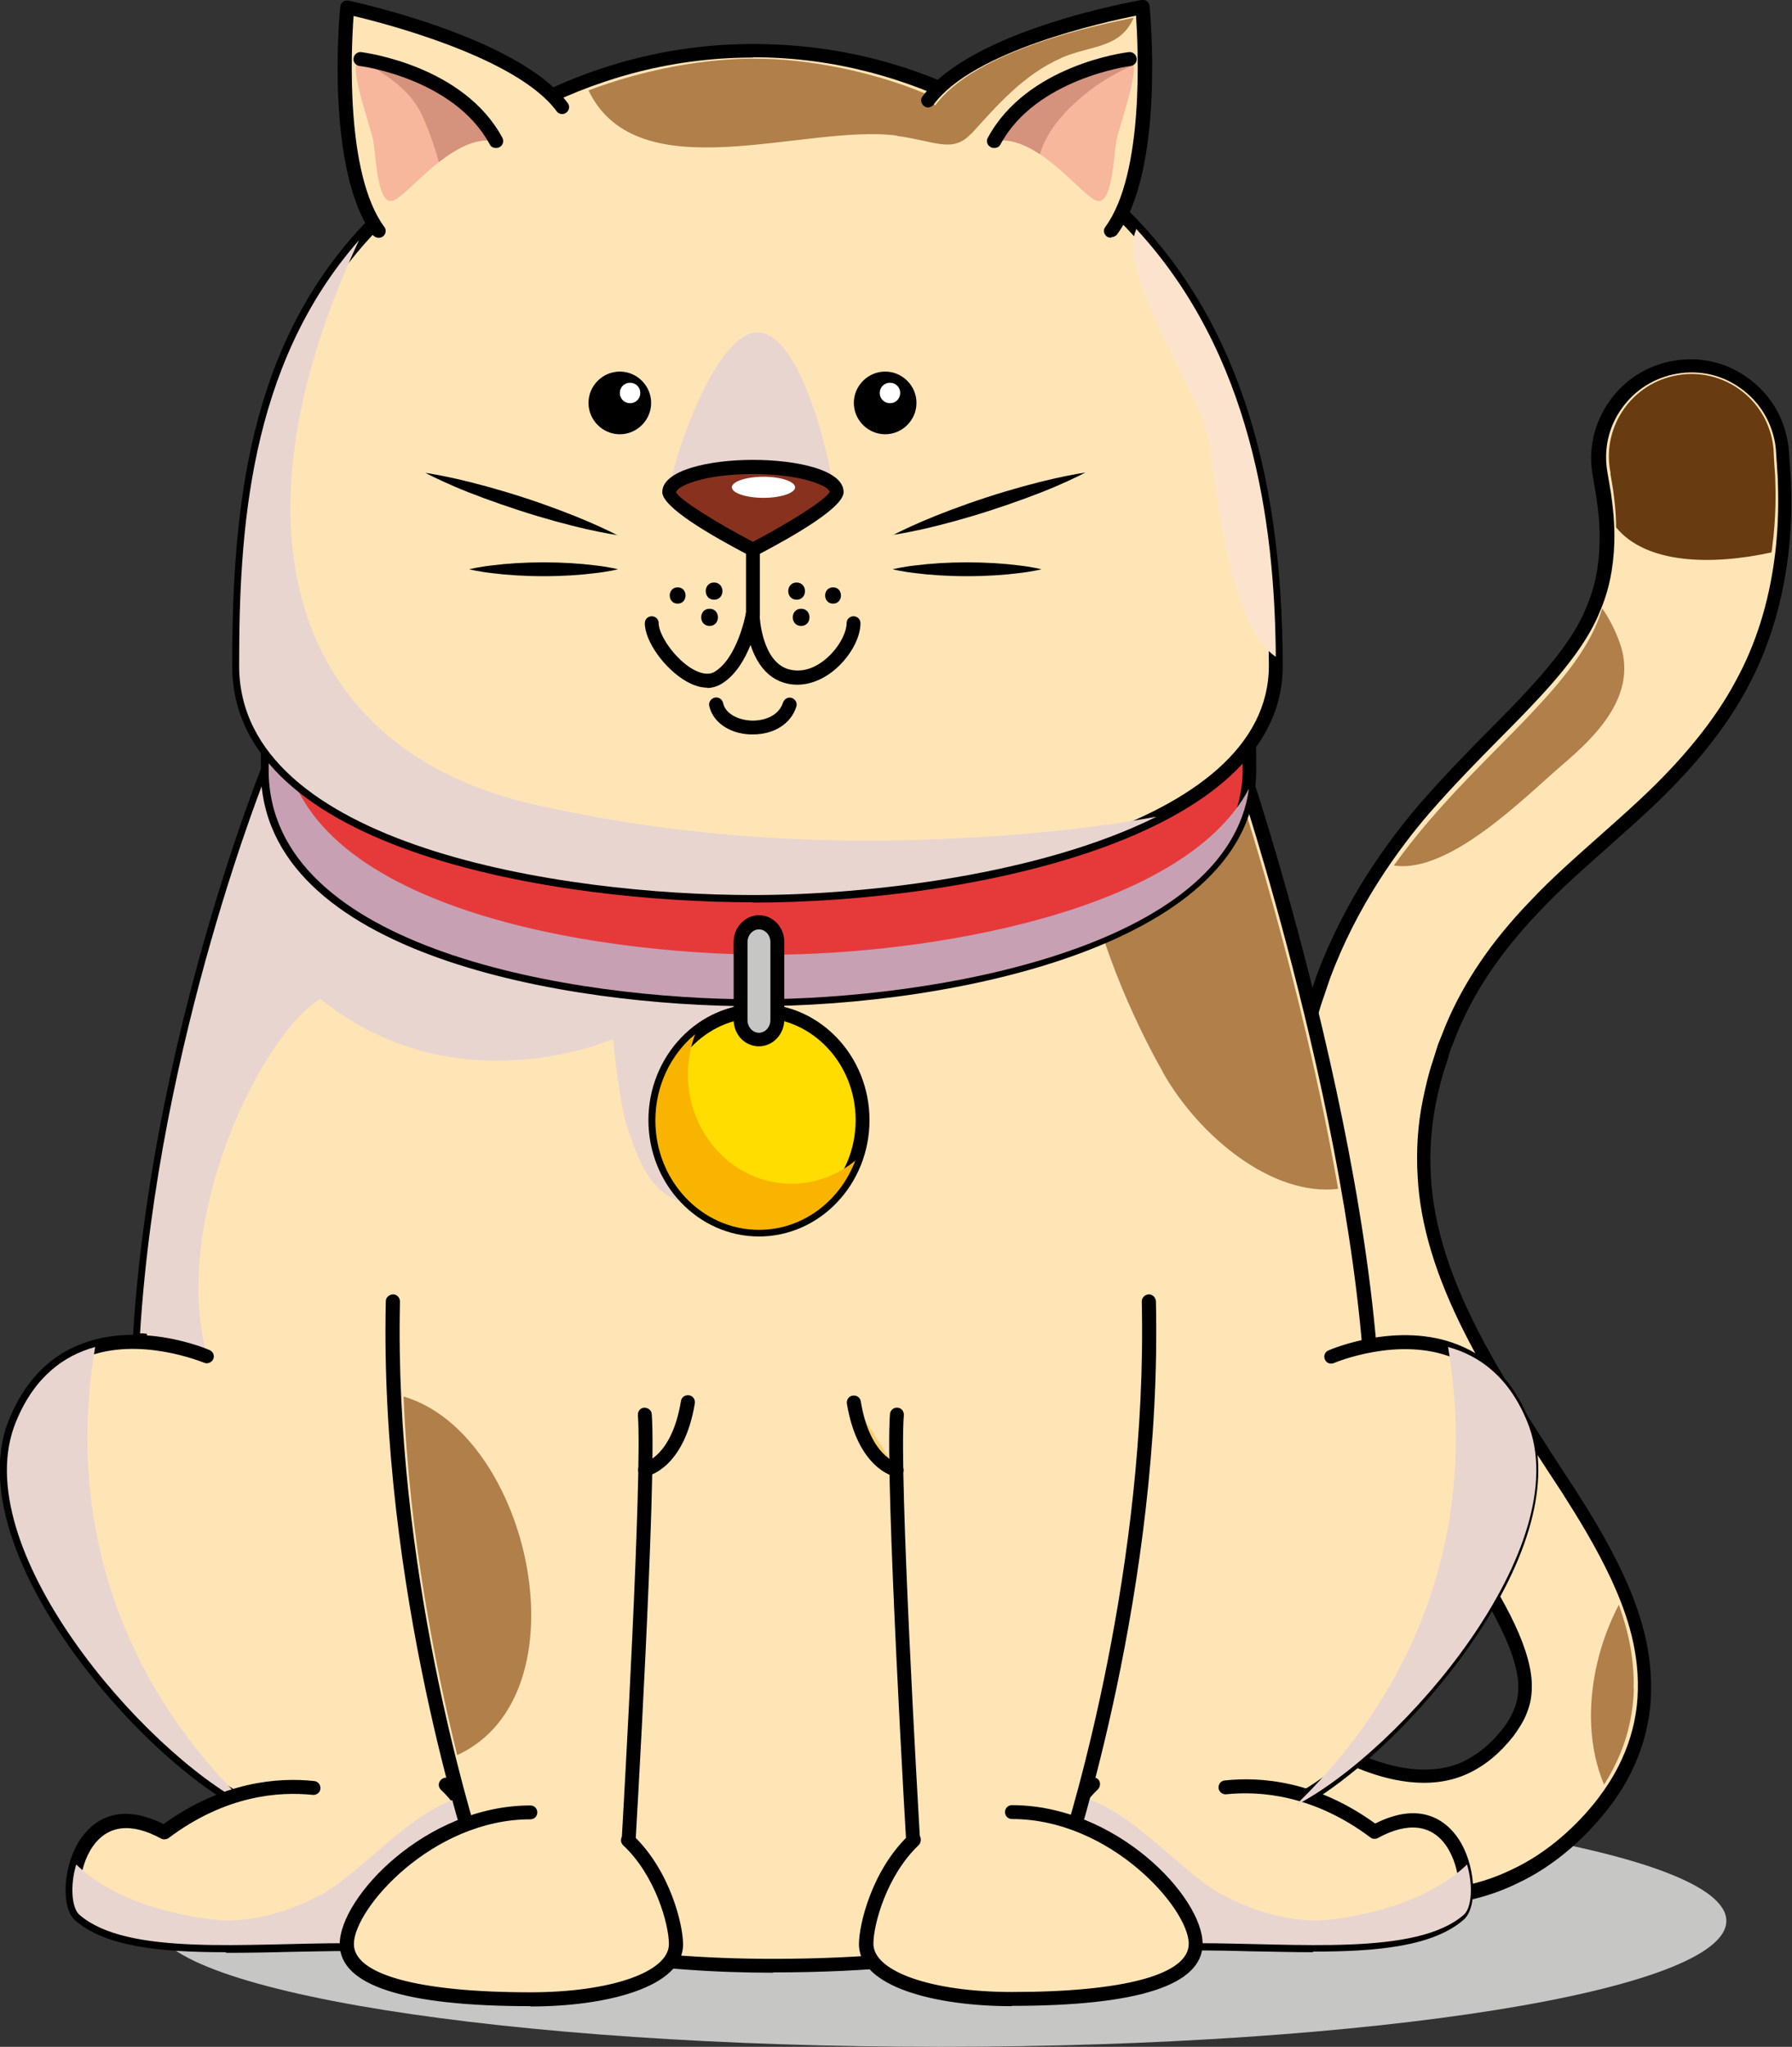 <?xml version="1.0" encoding="UTF-8"?>
<svg xmlns="http://www.w3.org/2000/svg" viewBox="0 0 59.5 67.92">
  <rect x="0" y="0" width="59.5" height="67.92" fill="#333333" stroke="none"/>
  <defs>
    <style>
      .cls-1 {
        fill: #e9d5cf;
      }

      .cls-2 {
        fill: #fd0;
      }

      .cls-3 {
        fill: #fff;
      }

      .cls-4 {
        fill: #b17f49;
      }

      .cls-5 {
        mix-blend-mode: soft-light;
      }

      .cls-6 {
        fill: #87311e;
      }

      .cls-7 {
        fill: #c7a0b3;
      }

      .cls-8 {
        isolation: isolate;
      }

      .cls-9 {
        fill: #f6b79d;
      }

      .cls-10 {
        fill: #d5927d;
      }

      .cls-11 {
        fill: #ffe5b6;
      }

      .cls-12 {
        fill: #fccd72;
      }

      .cls-13 {
        fill: #683b11;
      }

      .cls-14 {
        mix-blend-mode: multiply;
      }

      .cls-15 {
        fill: #f9b400;
      }

      .cls-16 {
        fill: #fce3ce;
      }

      .cls-17 {
        fill: #c6c6c5;
      }

      .cls-18 {
        fill: #e63a3a;
      }
    </style>
  </defs>
  <g class="cls-8">
    <g id="Layer_2">
      <g id="katman_1">
        <path class="cls-17" d="M5.1,63.74c0,2.31,11.69,4.18,26.11,4.18s26.11-1.87,26.11-4.18-11.69-4.18-26.11-4.18-26.11,1.87-26.11,4.18Z"/>
        <g>
          <g>
            <path class="cls-11" d="M38.29,52.31s.09.17.35.53c.25.37.66.9,1.22,1.53.56.64,1.28,1.38,2.17,2.12.88.74,1.96,1.47,3.14,1.97,1.19.5,2.43.66,3.44.2.51-.24,1-.61,1.46-1.19.16-.2.33-.49.42-.72.1-.24.14-.48.15-.75.02-.53-.18-1.24-.55-2-.36-.77-.87-1.58-1.41-2.42-1.1-1.68-2.4-3.44-3.49-5.45-1.1-1.99-1.97-4.29-2.22-6.74-.13-1.22-.09-2.45.09-3.63.1-.59.21-1.17.38-1.74l.1-.36c.03-.12.07-.24.12-.39.1-.29.2-.57.3-.86.79-2.14,2.04-4.06,3.35-5.57,1.31-1.52,2.63-2.73,3.61-3.8.99-1.06,1.65-1.98,1.99-2.8.35-.81.45-1.55.47-2.22.02-.66-.05-1.22-.11-1.61-.07-.39-.1-.6-.1-.6l-.02-.12c-.28-1.66.84-3.24,2.5-3.52,1.66-.28,3.24.83,3.52,2.5.02.1.03.21.04.31,0,0,.02.32.06.91.02.6.05,1.49-.11,2.67-.15,1.16-.5,2.66-1.31,4.15-.8,1.5-2,2.85-3.25,4.01-1.25,1.17-2.54,2.2-3.65,3.38-1.11,1.16-2.06,2.45-2.72,4l-.21.54c-.04.08-.07.19-.11.32l-.11.36c-.13.38-.23.8-.32,1.21-.16.82-.22,1.66-.17,2.51.09,1.71.69,3.45,1.57,5.17.88,1.72,2.02,3.41,3.18,5.21.58.9,1.16,1.84,1.66,2.92.49,1.07.93,2.32.9,3.78-.01.72-.17,1.46-.44,2.11-.27.67-.61,1.21-1.04,1.75-.73.9-1.7,1.75-2.83,2.28-1.13.55-2.37.75-3.48.73-1.12-.02-2.12-.25-3.02-.52-1.81-.56-3.23-1.36-4.45-2.07-1.21-.74-2.21-1.43-3.02-2.03-.81-.59-1.43-1.09-1.87-1.43-.43-.34-.67-.55-.69-.57-1.12-1.26-1.01-3.18.25-4.3,1.26-1.12,3.18-1.01,4.3.25Z"/>
            <path d="M46.96,63.21c-.06,0-.11,0-.16,0-1-.02-1.98-.19-3.09-.53-1.78-.55-3.2-1.34-4.5-2.09-1.02-.62-1.99-1.27-3.04-2.04-.73-.53-1.3-.98-1.72-1.31l-.15-.12s-.66-.53-.72-.6c-1.2-1.35-1.08-3.42.27-4.62,1.35-1.2,3.43-1.08,4.63.27,0,0,0,0,0,0,.02.02.03.04.04.07.03.05.13.21.32.48.18.25.56.78,1.21,1.52.69.79,1.4,1.47,2.15,2.09.98.82,2.04,1.49,3.08,1.94,1.24.52,2.39.59,3.25.21.52-.24.97-.61,1.37-1.12.16-.2.31-.47.38-.66.09-.23.13-.43.13-.67.02-.48-.17-1.15-.53-1.9-.38-.81-.92-1.66-1.4-2.39-.31-.48-.64-.97-.98-1.46-.85-1.26-1.74-2.56-2.52-4.01-1.26-2.29-2.01-4.59-2.24-6.82-.13-1.21-.1-2.45.09-3.69.09-.56.2-1.15.38-1.77l.1-.36c.03-.12.07-.25.12-.41l.29-.86c.93-2.5,2.36-4.45,3.39-5.65.82-.95,1.64-1.78,2.37-2.52.45-.45.87-.88,1.24-1.28.99-1.07,1.63-1.96,1.94-2.73.29-.67.43-1.34.45-2.14.02-.62-.05-1.17-.11-1.57l-.12-.71c-.15-.86.05-1.73.56-2.45.51-.72,1.26-1.19,2.13-1.34.87-.15,1.74.05,2.45.56.72.51,1.19,1.26,1.34,2.13.02.11.03.23.04.33l.06.91c.02.52.06,1.46-.11,2.71-.21,1.56-.66,2.98-1.34,4.23-.71,1.33-1.81,2.7-3.29,4.07-.44.41-.89.81-1.33,1.2-.82.73-1.6,1.41-2.31,2.17-1.21,1.27-2.09,2.55-2.67,3.93l-.21.53c-.04.08-.07.19-.1.3l-.11.36c-.14.39-.23.82-.31,1.18-.16.82-.22,1.64-.17,2.45.08,1.54.58,3.2,1.54,5.08.76,1.49,1.71,2.94,2.71,4.49l.46.7c.57.89,1.17,1.85,1.68,2.95.45.99.96,2.32.92,3.89-.01.75-.17,1.51-.45,2.2-.27.66-.6,1.22-1.08,1.81-.59.73-1.57,1.72-2.92,2.35-1.25.61-2.52.75-3.42.75ZM36.02,51.52c-.67,0-1.33.23-1.87.71-1.16,1.03-1.26,2.81-.23,3.97.02.02.23.2.66.54l.15.12c.42.33.99.78,1.71,1.3,1.04.76,2,1.4,3.01,2.02,1.27.74,2.67,1.52,4.4,2.05,1.07.33,2.01.49,2.96.51.85.02,2.13-.09,3.38-.7,1.27-.59,2.2-1.53,2.76-2.22.44-.56.76-1.08,1.01-1.7.26-.64.41-1.34.42-2.03.04-1.48-.45-2.74-.88-3.68-.5-1.07-1.08-2.01-1.64-2.89l-.46-.7c-1.01-1.55-1.97-3.02-2.74-4.53-.99-1.94-1.51-3.66-1.59-5.26-.05-.85,0-1.71.18-2.57.08-.38.18-.83.32-1.24l.11-.35c.04-.13.08-.26.12-.34l.21-.53c.61-1.44,1.52-2.77,2.77-4.07.72-.77,1.51-1.46,2.33-2.19.44-.39.88-.78,1.32-1.19,1.44-1.34,2.52-2.67,3.2-3.95.66-1.2,1.09-2.56,1.29-4.07.16-1.21.12-2.13.11-2.63l-.06-.9c0-.09-.02-.19-.03-.29-.13-.74-.53-1.39-1.15-1.83-.61-.44-1.36-.61-2.11-.48-.74.13-1.39.53-1.83,1.15-.44.61-.61,1.36-.48,2.11l.12.71c.06.43.13.99.11,1.65-.03.86-.18,1.59-.49,2.3-.33.82-1,1.76-2.03,2.86-.38.41-.8.84-1.26,1.3-.72.73-1.54,1.56-2.35,2.49-1.01,1.17-2.41,3.07-3.31,5.5l-.29.85c-.05.15-.08.27-.11.38l-.1.36c-.18.6-.28,1.18-.37,1.72-.18,1.19-.21,2.4-.09,3.57.23,2.18.96,4.41,2.19,6.65.77,1.43,1.65,2.72,2.49,3.97.34.5.67.99.98,1.47.49.74,1.04,1.62,1.43,2.45.39.83.59,1.56.57,2.11,0,.29-.05.55-.16.83-.1.28-.31.59-.45.78-.45.57-.95.99-1.55,1.26-1.25.56-2.66.2-3.63-.2-1.08-.46-2.19-1.16-3.2-2.01-.77-.64-1.49-1.34-2.2-2.14-.66-.75-1.06-1.3-1.24-1.56-.18-.25-.3-.42-.35-.54-.55-.61-1.32-.91-2.08-.91Z"/>
          </g>
          <path class="cls-4" d="M51.85,25.4c1.18-1,2.56-2.37,1.92-4.1-.15-.41-.34-.78-.57-1.11-.05.15-.1.31-.17.47-.33.82-.99,1.73-1.99,2.8-.98,1.07-2.3,2.27-3.61,3.8-.39.45-.78.95-1.15,1.46,1.85.29,4.41-2.33,5.56-3.31Z"/>
          <path class="cls-13" d="M53.47,15.71s.03.19.09.54c.04.31.1.74.1,1.25.99,1.21,3.15,1.27,5.16.83,0-.05.02-.1.02-.15.14-1.06.12-1.86.1-2.39-.04-.53-.05-.82-.05-.82,0-.09-.02-.19-.03-.28-.25-1.49-1.67-2.5-3.16-2.24-1.49.25-2.5,1.67-2.24,3.16l.02.1Z"/>
          <path class="cls-4" d="M54.24,56.04c.03-1.03-.19-1.96-.49-2.79-.63,1.21-.97,2.6-.92,3.95.03.76.18,1.42.43,2.02.21-.33.39-.67.55-1.06.27-.66.42-1.4.44-2.11Z"/>
          <g>
            <path class="cls-11" d="M45.42,50.91c-1.37,10.05-7.32,14.32-19.75,14.32-9.07,0-19.55-2.76-20.89-14.32-1.37-11.86,4.12-25.37,4.12-25.37,0,0,11.89,5.71,16.77,5.71s15.78-5.09,15.78-5.09c0,0,5.21,15.67,3.97,24.74Z"/>
            <path d="M25.67,65.46c-7.26,0-19.66-1.89-21.12-14.53-1.36-11.78,4.08-25.34,4.14-25.48.02-.06.07-.11.13-.13.06-.02.13-.02.18,0,.12.06,11.9,5.69,16.67,5.69s15.58-5.01,15.69-5.07c.06-.03.13-.03.19,0,.06.03.11.08.13.14.05.16,5.21,15.82,3.98,24.85-1.39,10.18-7.36,14.52-19.98,14.52ZM9.03,25.86c-.7,1.82-5.27,14.2-4.02,25.02,1.35,11.67,11.98,14.12,20.66,14.12,12.33,0,18.17-4.22,19.52-14.12h0c1.13-8.3-3.23-22.37-3.88-24.4-1.68.76-11.29,5-15.64,5s-14.93-4.82-16.64-5.62Z"/>
          </g>
          <path class="cls-4" d="M38.62,35.6c1.2,2.11,3.62,4.11,5.81,3.85-1.21-6.95-3.32-13.29-3.32-13.29,0,0-2.21,1.01-5.07,2.13.15,2.45,1.66,5.69,2.58,7.3Z"/>
          <g class="cls-14">
            <path class="cls-1" d="M25.67,31.25c-4.88,0-16.77-5.71-16.77-5.71,0,0-3.65,8.97-4.25,18.71.32-.08,1.86.59,2.23.76-1.24-4.47,1.79-10.69,3.76-11.86,4.5,3.63,9.71,1.33,9.71,1.33,0,0,.22,2.17.46,2.88.28.83.64,1.94,1.46,2.37.73.38,3.23,1.31,3.18-.71-.05-2.18-1.11-4.52.19-6.49.53-.81,1.46-1.05,2.26-1.54-.83.16-1.59.26-2.22.26Z"/>
          </g>
          <g>
            <path class="cls-2" d="M28.64,37.17c0,2-1.54,3.63-3.44,3.63s-3.44-1.63-3.44-3.63,1.54-3.63,3.44-3.63,3.44,1.63,3.44,3.63Z"/>
            <path d="M25.2,41.03c-2.02,0-3.67-1.73-3.67-3.86s1.65-3.86,3.67-3.86,3.67,1.73,3.67,3.86-1.65,3.86-3.67,3.86ZM25.2,33.77c-1.77,0-3.21,1.52-3.21,3.4s1.44,3.4,3.21,3.4,3.21-1.52,3.21-3.4-1.44-3.4-3.21-3.4Z"/>
          </g>
          <g class="cls-14">
            <path class="cls-15" d="M26.28,39.28c-1.9,0-3.44-1.63-3.44-3.63,0-.47.09-.92.24-1.33-.8.66-1.32,1.7-1.32,2.86,0,2,1.54,3.63,3.44,3.63,1.45,0,2.69-.95,3.2-2.3-.58.48-1.32.77-2.12.77Z"/>
          </g>
          <g>
            <path class="cls-18" d="M25.06,28.44c-5.6,0-14.93-1.43-16.04-6.57-.09,1.27-.11,2.51-.11,3.67,0,5.99,10.19,7.61,16.15,7.61s16.44-1.83,16.44-7.61c0-1.12-.04-2.31-.16-3.54-1.32,4.85-10.75,6.43-16.28,6.43Z"/>
            <path d="M25.05,33.39c-6.09,0-16.39-1.65-16.39-7.84,0-.99.01-2.31.11-3.69,0-.11.1-.21.21-.21.11,0,.22.07.24.18,1.1,5.04,10.46,6.38,15.82,6.38,5.77,0,14.81-1.67,16.06-6.26.03-.11.13-.18.24-.17.11,0,.2.1.21.21.11,1.12.16,2.32.16,3.56,0,5.75-9.97,7.84-16.68,7.84ZM9.18,23.04c-.04.93-.05,1.8-.05,2.5,0,5.83,10.01,7.38,15.92,7.38,6.52,0,16.21-1.97,16.21-7.38,0-.87-.03-1.71-.08-2.52-2.3,4.44-11.37,5.65-16.13,5.65-5.09,0-13.71-1.22-15.88-5.63Z"/>
          </g>
          <g class="cls-14">
            <path class="cls-7" d="M25.54,31.68c-5.96,0-16.15-1.62-16.15-7.61,0-.48,0-.98.02-1.49h-.42c-.06,1.03-.07,2.03-.07,2.97,0,5.99,10.19,7.61,16.15,7.61s15.67-1.7,16.4-6.99c-2.19,4.13-10.75,5.51-15.92,5.51Z"/>
          </g>
          <g>
            <path class="cls-17" d="M25.82,33.84c0,.36-.27.65-.61.65h0c-.34,0-.61-.29-.61-.65v-2.59c0-.36.27-.65.61-.65h0c.34,0,.61.29.61.65v2.59Z"/>
            <path d="M25.2,34.72c-.47,0-.84-.39-.84-.88v-2.59c0-.48.38-.88.84-.88s.84.39.84.88v2.59c0,.48-.38.88-.84.88ZM25.2,30.84c-.21,0-.38.19-.38.42v2.59c0,.23.17.42.38.42s.38-.19.38-.42v-2.59c0-.23-.17-.42-.38-.42Z"/>
          </g>
          <g>
            <path class="cls-11" d="M44.19,45.01s4.63-2.01,6.35,2.16c1.97,4.77-6.27,13.18-9.14,13.18"/>
            <path d="M41.4,60.58c-.13,0-.23-.1-.23-.23s.1-.23.23-.23c1.49,0,4.9-2.61,7.24-6.11,1.78-2.67,2.38-5.06,1.69-6.74-.45-1.09-1.15-1.83-2.07-2.21-1.82-.74-3.95.16-3.97.17-.12.05-.25,0-.3-.12-.05-.12,0-.25.12-.3.09-.04,2.32-.99,4.32-.18,1.05.42,1.83,1.25,2.33,2.46.76,1.83.14,4.38-1.73,7.18-2.25,3.37-5.82,6.32-7.63,6.32Z"/>
          </g>
          <g>
            <path class="cls-11" d="M36.3,59.21c-1.15,1.09-1.26,2.46-1.26,3.12,0,1.6,1.89,2.15,4.51,2.15,3.37,0,7.32.43,8.9-.94.64-.56.06-4.3-2.8-2.74-1.96-1.47-3.78-1.6-4.95-1.47"/>
            <path d="M43.58,64.78c-.66,0-1.35-.02-2.05-.03-.67-.02-1.35-.03-2-.03-3.14,0-4.74-.8-4.74-2.39,0-1.33.46-2.46,1.34-3.29.09-.09.24-.08.33,0,.09.09.08.24,0,.33-.79.75-1.19,1.74-1.19,2.95,0,1.28,1.44,1.92,4.27,1.92.65,0,1.33.02,2.01.03,2.72.07,5.53.13,6.74-.91.23-.2.25-1.35-.27-2.11-.49-.71-1.28-.8-2.27-.26-.08.04-.18.04-.25-.02-1.87-1.4-3.64-1.55-4.79-1.43-.12.01-.24-.08-.25-.21-.01-.13.08-.24.21-.25,1.21-.13,3.04.02,4.99,1.43,1.55-.78,2.38-.05,2.74.47.59.84.69,2.29.2,2.72-1.02.89-2.88,1.06-5,1.06Z"/>
          </g>
          <g>
            <path class="cls-11" d="M6.88,45.01s-4.63-2.01-6.35,2.16c-1.97,4.77,6.27,13.18,9.14,13.18"/>
            <path d="M9.67,60.58c-1.81,0-5.38-2.95-7.63-6.32-1.87-2.8-2.49-5.35-1.73-7.18.5-1.21,1.28-2.04,2.33-2.46,2-.81,4.23.14,4.32.18.12.05.17.19.12.3s-.19.17-.3.12c-.02,0-2.15-.91-3.97-.17-.93.38-1.63,1.12-2.07,2.21-.69,1.68-.1,4.08,1.69,6.74,2.34,3.5,5.75,6.11,7.24,6.11.13,0,.23.1.23.23s-.1.23-.23.23Z"/>
          </g>
          <g class="cls-14">
            <path class="cls-1" d="M3.15,44.7c-1.02.28-2.01.98-2.62,2.48-1.7,4.12,4.2,10.94,7.7,12.73-4.2-4.05-6.05-9.39-5.07-15.21Z"/>
          </g>
          <g>
            <path class="cls-11" d="M14.78,59.21c1.15,1.09,1.26,2.46,1.26,3.12,0,1.6-1.89,2.15-4.51,2.15-3.37,0-7.32.43-8.9-.94-.64-.56-.06-4.3,2.8-2.74,1.96-1.47,3.78-1.6,4.95-1.47"/>
            <path d="M7.49,64.78c-2.13,0-3.98-.17-5-1.06-.49-.43-.39-1.88.2-2.72.36-.52,1.19-1.25,2.74-.47,1.95-1.41,3.79-1.56,5-1.43.13.01.22.13.21.25-.01.13-.13.22-.25.21-1.15-.12-2.91.02-4.79,1.43-.07.05-.17.06-.25.02-.99-.54-1.77-.45-2.27.26-.52.75-.51,1.9-.27,2.11,1.2,1.05,4.02.98,6.74.91.68-.02,1.35-.03,2.01-.03,2.84,0,4.27-.65,4.27-1.92,0-1.19-.41-2.22-1.19-2.95-.09-.09-.1-.23,0-.33.09-.09.23-.1.33,0,.87.83,1.34,1.96,1.34,3.29,0,1.58-1.59,2.39-4.74,2.39-.65,0-1.32.02-2,.03-.7.02-1.39.03-2.05.03Z"/>
          </g>
          <g class="cls-14">
            <path class="cls-1" d="M10.62,62.88c-1,.56-2.37.95-3.51.82-1.53-.18-3.37-.68-4.58-1.83-.21.71-.15,1.45.11,1.67,1.58,1.37,5.53.94,8.9.94,2.62,0,4.51-.56,4.51-2.15,0-.57-.08-1.67-.85-2.66-1.63.5-3.15,2.42-4.56,3.22Z"/>
          </g>
          <g class="cls-14">
            <path class="cls-1" d="M48.09,44.7c1.02.28,2.01.98,2.62,2.48,1.7,4.12-4.2,10.94-7.7,12.73,4.2-4.05,6.05-9.39,5.07-15.21Z"/>
          </g>
          <g class="cls-14">
            <path class="cls-1" d="M40.62,62.88c1,.56,2.37.95,3.51.82,1.53-.18,3.37-.68,4.58-1.83.21.71.15,1.45-.11,1.67-1.58,1.37-5.53.94-8.9.94-2.62,0-4.51-.56-4.51-2.15,0-.57.08-1.67.85-2.66,1.63.5,3.15,2.42,4.56,3.22Z"/>
          </g>
          <g>
            <g>
              <path class="cls-11" d="M29.78,46.94c-.17,2.19.57,14.72.57,14.72h5.01s3.01-8.89,2.78-18.48"/>
              <path d="M35.36,61.9h-5.01c-.12,0-.22-.1-.23-.22-.03-.51-.74-12.58-.57-14.76.01-.13.13-.22.25-.21.13.01.22.12.21.25-.16,1.99.46,12.8.56,14.47h4.62c.4-1.23,2.92-9.49,2.72-18.24,0-.13.1-.23.23-.24.13,0,.23.1.24.23.22,9.53-2.77,18.47-2.8,18.56-.03.09-.12.16-.22.16Z"/>
            </g>
            <g>
              <path class="cls-11" d="M30.34,61.06c-1.15,1.09-1.59,2.79-1.59,3.45,0,1.17,2.21,1.83,4.83,1.83,3.37,0,6.1-.48,6.1-1.83s-2.73-4.37-6.1-4.37"/>
              <path d="M33.58,66.57c-2.52,0-5.06-.64-5.06-2.06,0-.64.42-2.44,1.66-3.62.09-.09.24-.08.33,0s.08.24,0,.33c-1.07,1.01-1.51,2.64-1.51,3.28,0,.92,1.93,1.6,4.6,1.6,3.73,0,5.87-.58,5.87-1.6,0-1.17-2.6-4.14-5.87-4.14-.13,0-.23-.1-.23-.23s.1-.23.23-.23c3.46,0,6.33,3.04,6.33,4.6,0,1.37-2.13,2.06-6.33,2.06Z"/>
            </g>
            <g>
              <path class="cls-12" d="M29.77,48.77s-1.09-.2-1.42-2.23"/>
              <path d="M29.77,49s-.03,0-.04,0c-.05,0-1.25-.26-1.61-2.42-.02-.13.06-.25.19-.27.13-.02.25.06.27.19.3,1.82,1.2,2.04,1.24,2.05.12.03.2.15.18.27-.02.11-.12.19-.23.19Z"/>
            </g>
          </g>
          <g>
            <g>
              <path class="cls-11" d="M21.4,46.94c.17,2.19-.57,14.72-.57,14.72h-5.01s-3.01-8.89-2.78-18.48"/>
              <path d="M20.84,61.9h-5.01c-.1,0-.19-.06-.22-.16-.03-.09-3.02-9.03-2.8-18.56,0-.13.11-.22.24-.23.13,0,.23.11.23.24-.2,8.75,2.33,17.01,2.72,18.24h4.62c.1-1.68.71-12.49.56-14.47-.01-.13.08-.24.21-.25.12,0,.24.08.25.21.17,2.18-.54,14.24-.57,14.76,0,.12-.11.22-.23.22Z"/>
            </g>
            <path class="cls-4" d="M13.4,46.34c.19,4.71,1.07,9.01,1.78,11.9,4.34-1.99,2.42-10.67-1.78-11.9Z"/>
            <g>
              <path class="cls-11" d="M20.85,61.06c1.15,1.09,1.59,2.79,1.59,3.45,0,1.17-2.21,1.83-4.83,1.83-3.37,0-6.1-.48-6.1-1.83s2.73-4.37,6.1-4.37"/>
              <path d="M17.61,66.57c-4.2,0-6.33-.69-6.33-2.06,0-1.55,2.86-4.6,6.33-4.6.13,0,.23.1.23.23s-.1.23-.23.23c-3.26,0-5.86,2.97-5.86,4.14,0,1.01,2.14,1.6,5.86,1.6,2.66,0,4.6-.67,4.6-1.6,0-.64-.44-2.27-1.52-3.28-.09-.09-.1-.23,0-.33s.23-.1.33,0c1.24,1.18,1.66,2.98,1.66,3.62,0,1.42-2.54,2.06-5.06,2.06Z"/>
            </g>
            <path d="M21.42,49c-.11,0-.21-.08-.23-.19-.02-.12.06-.24.18-.27.04,0,.94-.23,1.24-2.05.02-.13.14-.21.27-.19.13.02.21.14.19.27-.36,2.17-1.56,2.41-1.61,2.42-.01,0-.03,0-.04,0Z"/>
          </g>
          <g>
            <path class="cls-11" d="M42.36,22.09c0,5.78-11.07,7.61-17.36,7.61s-17.06-1.62-17.06-7.61c0-4.58.32-10.38,4.43-14.62,3.28-3.39,7.63-5.79,12.63-5.79s9.01,2.21,12.24,5.39c4.35,4.27,5.13,10.29,5.13,15.02Z"/>
            <path d="M25,29.94c-6.42,0-17.29-1.65-17.29-7.84,0-5.27.54-10.71,4.49-14.78,2.59-2.67,6.91-5.86,12.8-5.86s9.87,2.97,12.4,5.46c3.5,3.44,5.19,8.4,5.19,15.19,0,5.75-10.52,7.84-17.6,7.84ZM25,1.91c-5.73,0-9.94,3.11-12.47,5.72-3.83,3.96-4.36,9.29-4.36,14.46,0,5.84,11.01,7.38,16.83,7.38,6.89,0,17.13-1.97,17.13-7.38,0-6.65-1.65-11.51-5.06-14.86-2.47-2.43-6.57-5.33-12.08-5.33Z"/>
          </g>
          <path class="cls-4" d="M29.78,4.51c1.28.17,1.85.59,2.47-.08.61-.67-3.25-2.38-6.88-2.48-1.98-.05-4.08.39-5.83,1.05,1.64,3.4,7.17,1.1,10.24,1.5Z"/>
          <g class="cls-14">
            <path class="cls-1" d="M27.59,15.89c0,.43-1.18.77-2.64.77s-2.64-.35-2.64-.77,1.39-4.86,2.85-4.86,2.44,4.43,2.44,4.86Z"/>
          </g>
          <g class="cls-5">
            <path class="cls-16" d="M42.36,21.8c-.03-4.49-.81-10.07-4.64-14.21,0,.01,0,.03,0,.04-.63,1.45,2.04,5.23,2.4,6.9.24,1.1.58,6.18,2.25,7.27Z"/>
          </g>
          <g class="cls-14">
            <path class="cls-1" d="M31.52,27.83c-4.71.21-9.24-.1-13.84-1.15-7.62-1.74-10.43-8.68-5.76-18.71-3.68,4.19-3.98,9.72-3.98,14.12,0,5.99,10.76,7.61,17.06,7.61,3.89,0,9.6-.7,13.4-2.6-2.34.43-4.73.63-6.88.73Z"/>
          </g>
          <g>
            <path class="cls-11" d="M12.57,7.66c-1.56-2.13-1.04-7.43-1.04-7.43,0,0,5.58,1.18,7.14,3.31"/>
            <path d="M12.57,7.89c-.07,0-.14-.03-.19-.09-1.59-2.17-1.11-7.36-1.08-7.58,0-.07.04-.13.09-.16.05-.04.12-.05.18-.04.23.05,5.68,1.23,7.28,3.4.08.1.05.25-.05.32-.1.08-.25.05-.32-.05-1.3-1.77-5.64-2.9-6.74-3.16-.08,1.09-.28,5.24,1.02,7,.08.1.05.25-.05.32-.04.03-.09.04-.14.04Z"/>
          </g>
          <path class="cls-9" d="M16.46,4.68c-1.45-.28-2.97,1.92-3.45,1.99-.48.08-.53-1.46-.61-1.96-.08-.5-.92-2.68-.44-2.76.48-.08,3.55.89,4.5,2.72Z"/>
          <path class="cls-10" d="M11.98,1.96s.02,0,.02.01c.81.54,1.59.94,2.02,1.87.23.5.41,1.02.55,1.54.58-.45,1.24-.82,1.88-.7-.94-1.81-3.94-2.78-4.48-2.72Z"/>
          <path d="M16.46,4.91c-.08,0-.16-.04-.2-.12-1.18-2.19-4.29-2.6-4.32-2.6-.13-.02-.22-.13-.2-.26s.14-.22.26-.2c.14.02,3.39.45,4.68,2.84.06.11.02.25-.09.31-.03.02-.07.03-.11.03Z"/>
          <g>
            <path class="cls-11" d="M36.89,7.66c1.56-2.13,1.04-7.43,1.04-7.43,0,0-5.56.96-7.12,3.09"/>
            <path d="M36.89,7.89s-.1-.01-.14-.04c-.1-.08-.13-.22-.05-.32,1.3-1.77,1.09-5.94,1.02-7.01-1.09.22-5.42,1.17-6.72,2.95-.08.1-.22.13-.32.05-.1-.08-.13-.22-.05-.32C32.23,1.01,37.66.04,37.9,0c.06-.01.13,0,.18.04.05.04.08.1.09.16.02.22.51,5.41-1.08,7.58-.05.06-.12.09-.19.09Z"/>
          </g>
          <path class="cls-4" d="M35.24,1.92c.96-.42,1.96-.3,2.4-1.33-1.12.22-5.24,1.06-6.59,2.91l1.2.94c.85-.93,1.72-1.96,3-2.52Z"/>
          <path class="cls-9" d="M33,4.68c1.45-.28,2.97,1.92,3.45,1.99.48.08.53-1.46.61-1.96.08-.5.92-2.68.44-2.76-.48-.08-4.27,1.15-4.5,2.72Z"/>
          <path class="cls-10" d="M37.64,2.17c-.02-.12-.06-.2-.14-.21-.48-.08-4.27,1.15-4.5,2.72.52-.1,1.05.12,1.53.44.32-1.19,1.79-2.42,3.11-2.96Z"/>
          <path d="M33,4.91s-.07,0-.11-.03c-.11-.06-.16-.2-.09-.31,1.29-2.4,4.54-2.83,4.68-2.84.12-.02.24.07.26.2s-.07.24-.2.26c-.03,0-3.15.42-4.32,2.6-.04.08-.12.12-.2.12Z"/>
          <path d="M25,24.37s-.06,0-.1,0c-.69-.03-1.23-.41-1.35-.94-.03-.12.05-.25.18-.28.13-.03.25.05.28.18.08.37.52.56.92.58.4.02.92-.13,1.07-.6.04-.12.17-.19.29-.15.12.04.19.17.15.29-.18.57-.74.92-1.44.92Z"/>
          <path d="M23.49,22.82c-.22,0-.45-.07-.7-.21-.72-.41-1.38-1.33-1.38-1.93,0-.13.1-.23.23-.23s.23.1.23.23c0,.39.54,1.19,1.14,1.53.2.11.49.22.72.08.75-.45,1.03-1.9,1.03-1.92.02-.12.13-.2.25-.19.12,0,.21.11.21.22,0,.02.06,1.6,1.01,1.82.48.11.89-.11,1.15-.32.47-.38.73-.91.73-1.22,0-.13.1-.23.23-.23s.23.1.23.23c0,.51-.37,1.16-.91,1.59-.48.38-1.03.53-1.54.41-.68-.16-1.02-.74-1.2-1.28-.19.48-.5,1.01-.96,1.29-.15.09-.32.14-.49.14Z"/>
          <path d="M25,20.65c-.13,0-.23-.1-.23-.23v-2.09c0-.13.1-.23.23-.23s.23.1.23.23v2.09c0,.13-.1.23-.23.23Z"/>
          <g>
            <path class="cls-6" d="M27.78,16.34c0,.46-2.78,1.9-2.78,1.9,0,0-2.78-1.44-2.78-1.9s1.24-.84,2.78-.84,2.78.37,2.78.84Z"/>
            <path d="M25,18.47s-.07,0-.11-.03c-1.32-.69-2.9-1.61-2.9-2.11,0-.73,1.56-1.07,3.01-1.07s3.01.33,3.01,1.07c0,.5-1.58,1.42-2.9,2.11-.03.02-.07.03-.11.03ZM25,15.73c-1.68,0-2.55.42-2.55.61.09.23,1.38,1.03,2.55,1.64,1.16-.61,2.42-1.39,2.55-1.66-.04-.19-.91-.59-2.55-.59Z"/>
          </g>
          <path class="cls-3" d="M26.4,16.17c0,.19-.47.35-1.05.35s-1.05-.16-1.05-.35.47-.35,1.05-.35,1.05.16,1.05.35Z"/>
          <path d="M29.64,17.76s.38-.2.96-.45c.58-.25,1.37-.55,2.17-.81.8-.26,1.61-.48,2.23-.62.62-.14,1.04-.2,1.04-.2,0,0-.38.2-.96.45-.58.25-1.37.54-2.17.8-.8.26-1.61.48-2.23.62-.62.14-1.04.2-1.04.2Z"/>
          <path d="M29.64,18.89s.31-.08.77-.13c.46-.06,1.08-.1,1.7-.1.62,0,1.24.04,1.7.1.46.05.77.13.77.13,0,0-.31.08-.77.13-.46.06-1.08.1-1.7.1-.62,0-1.24-.04-1.7-.1-.46-.05-.77-.13-.77-.13Z"/>
          <path d="M26.45,19.33c-.37,0-.37.57,0,.57s.37-.57,0-.57Z"/>
          <path d="M26.6,20.2c-.37,0-.37.57,0,.57s.37-.57,0-.57Z"/>
          <path d="M27.66,19.49c-.35,0-.35.54,0,.54s.35-.54,0-.54Z"/>
          <path d="M20.52,17.76s-.42-.06-1.04-.2c-.62-.14-1.43-.36-2.23-.62-.8-.26-1.59-.55-2.17-.8-.58-.25-.96-.45-.96-.45,0,0,.42.06,1.04.2.62.14,1.43.36,2.23.62.8.26,1.59.56,2.17.81.58.25.96.45.96.45Z"/>
          <path d="M20.52,18.89s-.31.08-.77.13c-.46.06-1.08.1-1.7.1-.62,0-1.24-.04-1.7-.1-.46-.05-.77-.13-.77-.13,0,0,.31-.08.77-.13.46-.06,1.08-.1,1.7-.1.62,0,1.24.04,1.7.1.46.05.77.13.77.13Z"/>
          <path d="M23.71,19.33c.37,0,.37.57,0,.57s-.37-.57,0-.57Z"/>
          <path d="M23.56,20.2c.37,0,.37.57,0,.57s-.37-.57,0-.57Z"/>
          <path d="M22.5,19.49c.35,0,.35.54,0,.54s-.35-.54,0-.54Z"/>
          <path d="M30.43,13.37c0,.57-.47,1.04-1.04,1.04s-1.04-.47-1.04-1.04.47-1.04,1.04-1.04,1.04.47,1.04,1.04Z"/>
          <path d="M21.62,13.37c0,.57-.47,1.04-1.04,1.04s-1.04-.47-1.04-1.04.47-1.04,1.04-1.04,1.04.47,1.04,1.04Z"/>
          <path class="cls-3" d="M29.89,13.04c0,.19-.15.34-.34.34s-.34-.15-.34-.34.15-.34.34-.34.34.15.34.34Z"/>
          <path class="cls-3" d="M21.26,13.04c0,.19-.15.34-.34.34s-.34-.15-.34-.34.15-.34.34-.34.34.15.34.34Z"/>
        </g>
      </g>
    </g>
  </g>
</svg>